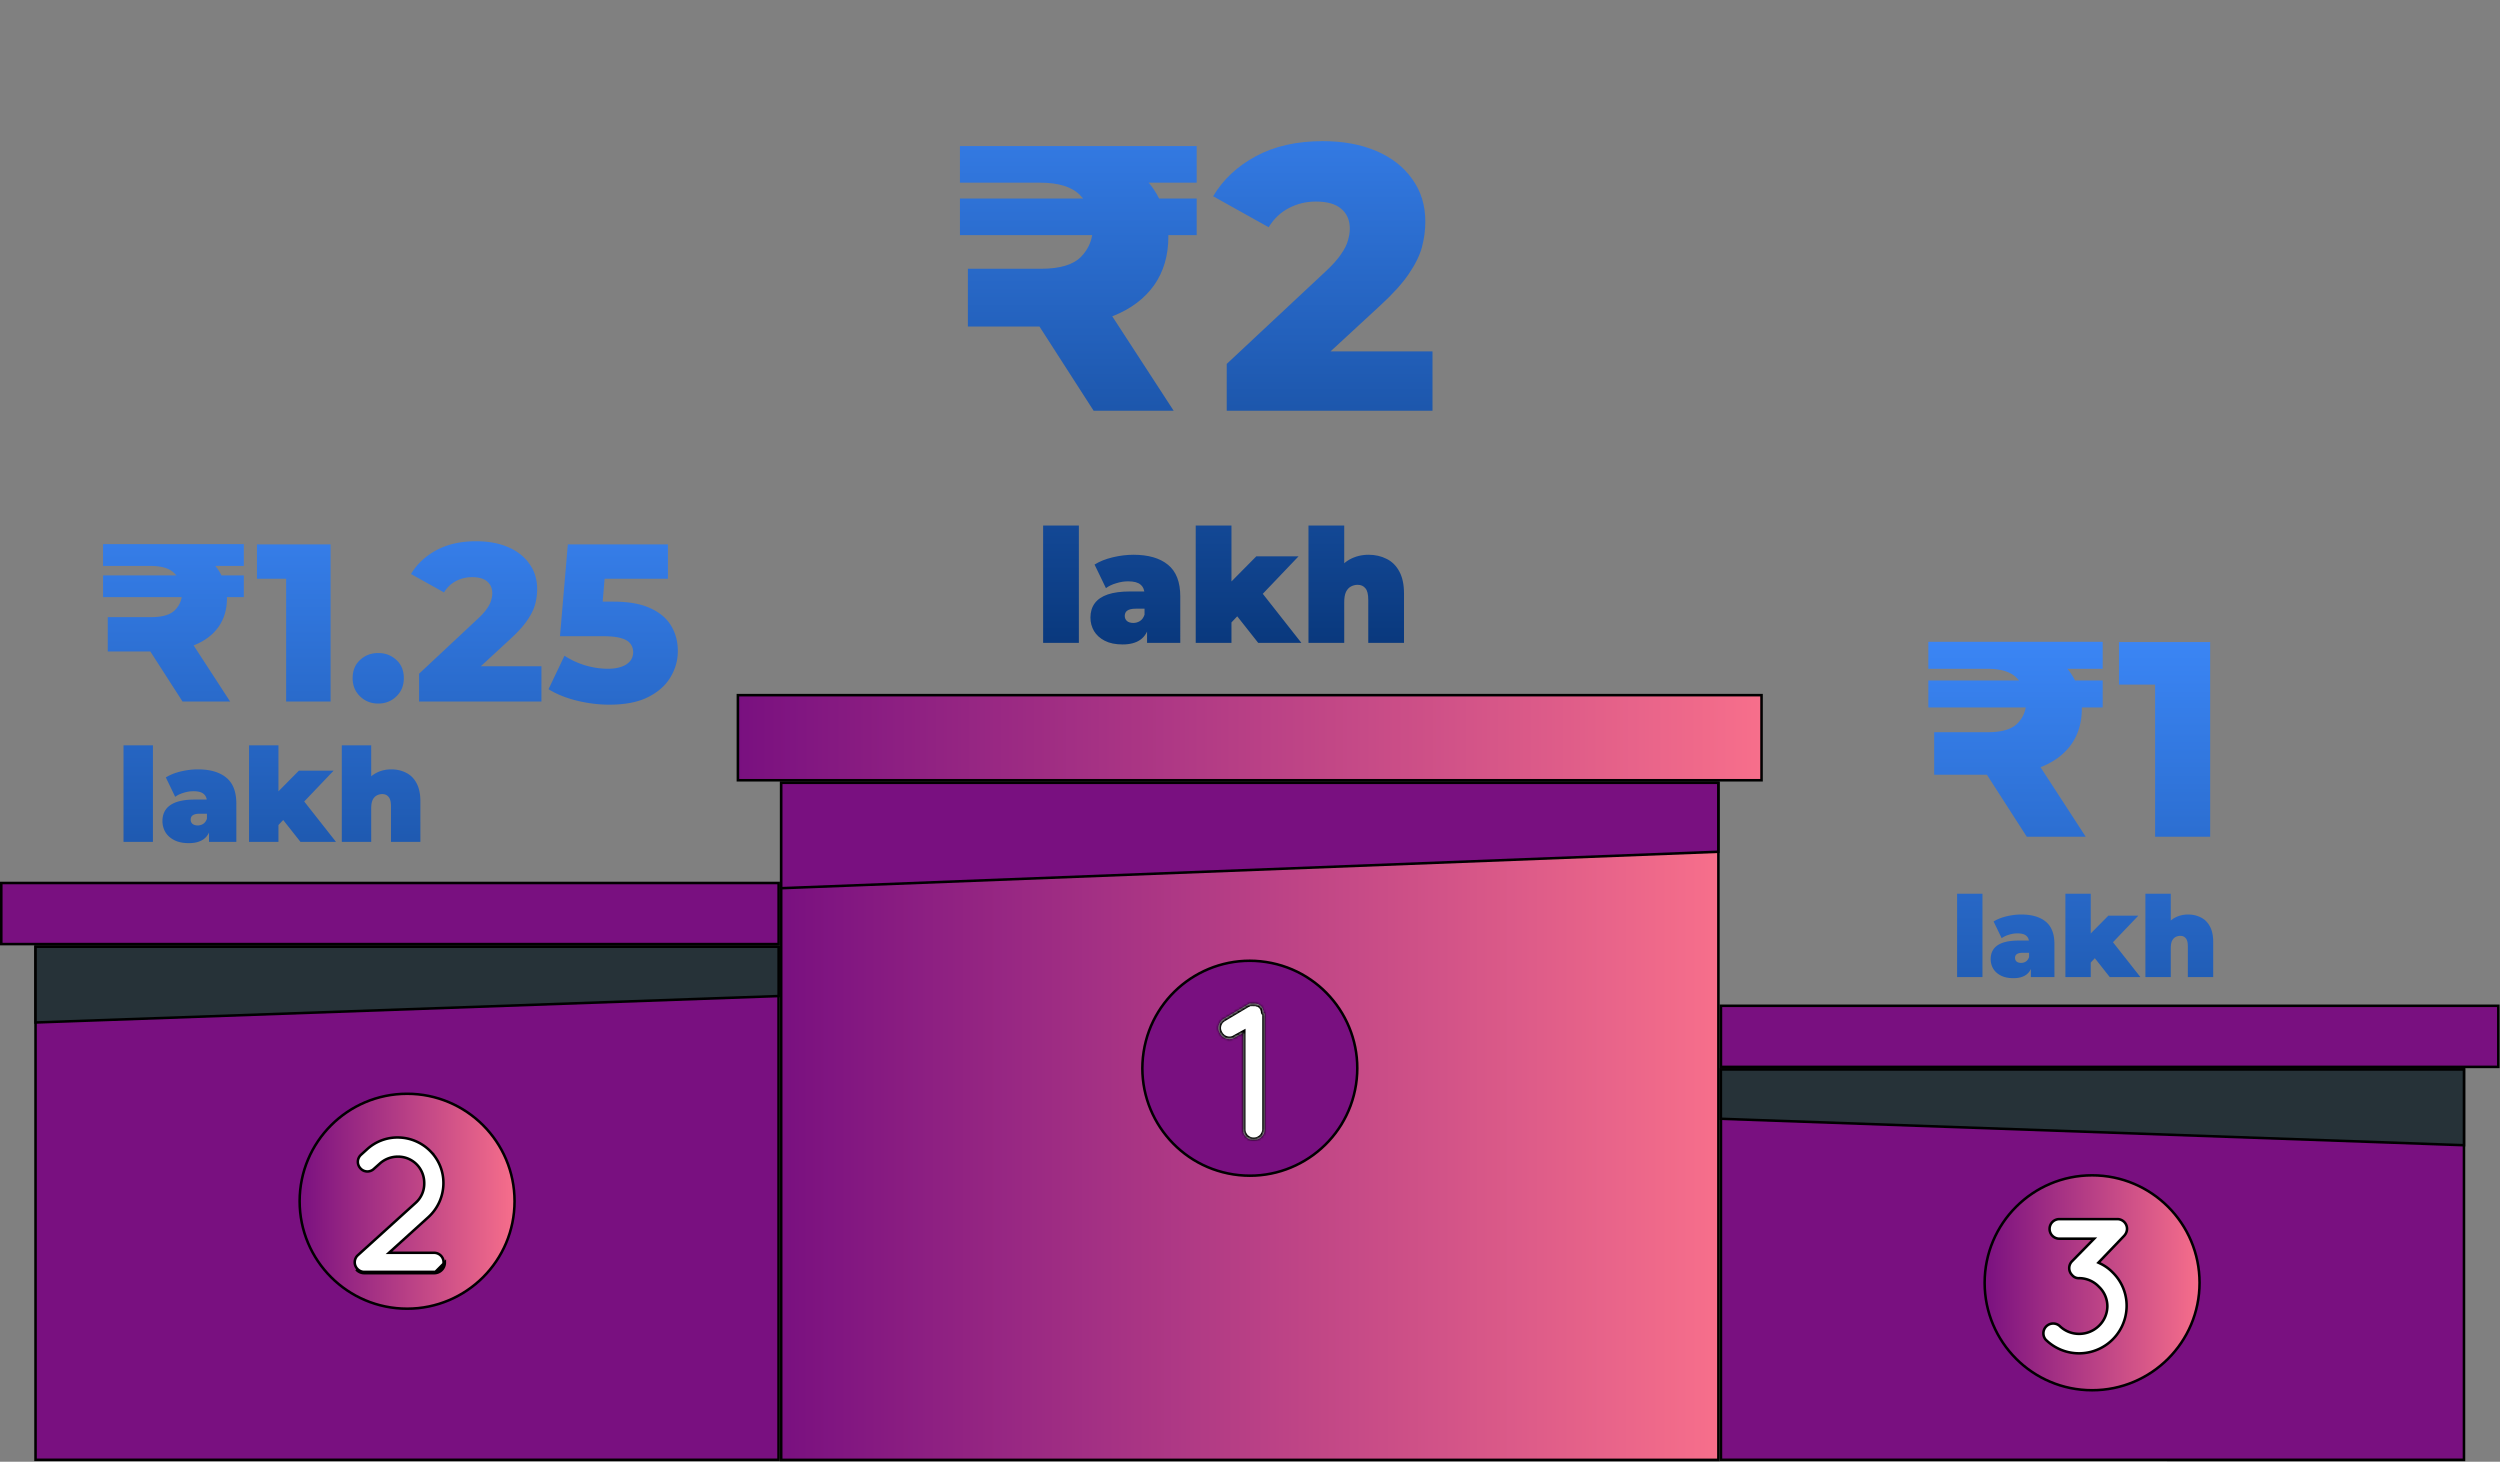 <svg xmlns="http://www.w3.org/2000/svg" width="980" height="573" fill="none"><rect width="100%" height="100%" fill="#808080" stroke="none"/><path fill="url(#a)" stroke="#000" d="M306.227 572.282V306.859h367.384v265.423H306.227Z"/><path fill="#791080" stroke="#000" d="M673.579 306.859v27.03l-367.352 14.286v-41.316h367.352Z"/><path fill="url(#b)" stroke="#000" d="M289.255 305.86V272.5H690.52v33.36H289.255Z"/><path fill="#791080" stroke="#000" d="M496.332 377.117c22.993 3.535 38.767 25.04 35.232 48.034-3.534 22.993-25.04 38.768-48.033 35.233-22.994-3.535-38.768-25.041-35.233-48.034 3.535-22.994 25.04-38.768 48.034-35.233Z"/><mask id="c" fill="#fff"><path d="M495.773 397.411v45.27a4.275 4.275 0 0 1-4.307 4.212 4.173 4.173 0 0 1-1.622-.303 4.162 4.162 0 0 1-2.286-2.287 4.133 4.133 0 0 1-.303-1.622V404.94l-3.19 1.755a3.805 3.805 0 0 1-2.17.638 4.224 4.224 0 0 1-2.093-.602 4.22 4.22 0 0 1-1.512-1.568 4.083 4.083 0 0 1 1.404-5.742l9.411-5.615s.256 0 .319-.16c.064-.159.224 0 .383-.223h.766c.179-.031.363-.031.542 0h.862c.093.03.193.03.287 0 .17.014.334.068.478.16h.287c.064 0 .319.223.479.223a.73.73 0 0 0 .287.223l.319.224c.121.08.22.19.287.319a.934.934 0 0 1 .256.319l.287.287v.223c0 .064.159.223.159.383 0 .159 0 .319.16.383a3.059 3.059 0 0 0 0 .383.667.667 0 0 0 .159.542l.351.319Z"/></mask><path fill="#fff" d="M495.773 397.411v45.27a4.275 4.275 0 0 1-4.307 4.212 4.173 4.173 0 0 1-1.622-.303 4.162 4.162 0 0 1-2.286-2.287 4.133 4.133 0 0 1-.303-1.622V404.94l-3.19 1.755a3.805 3.805 0 0 1-2.17.638 4.224 4.224 0 0 1-2.093-.602 4.22 4.22 0 0 1-1.512-1.568 4.083 4.083 0 0 1 1.404-5.742l9.411-5.615s.256 0 .319-.16c.064-.159.224 0 .383-.223h.766c.179-.031.363-.031.542 0h.862c.093.03.193.03.287 0 .17.014.334.068.478.16h.287c.064 0 .319.223.479.223a.73.73 0 0 0 .287.223l.319.224c.121.08.22.19.287.319a.934.934 0 0 1 .256.319l.287.287v.223c0 .064.159.223.159.383 0 .159 0 .319.16.383a3.059 3.059 0 0 0 0 .383.667.667 0 0 0 .159.542l.351.319Z"/><path fill="#000" d="M495.773 397.411h1v-.442l-.327-.298-.673.74Zm0 45.27 1 .015v-.015h-1Zm-4.307 4.212.008-1h-.023l.015 1Zm-4.211-4.212 1 .016v-.016h-1Zm0-37.741h1v-1.691l-1.482.815.482.876Zm-3.19 1.755-.482-.876-.038.02-.035.024.555.832Zm-2.17.638-.018 1h.002l.016-1Zm-3.605-2.17.875-.484-.015-.028-.018-.027-.842.539Zm1.404-5.742.498.867.007-.004.007-.004-.512-.859Zm9.411-5.615.001-1h-.276l-.237.141.512.859Zm.702-.383v-1h-.514l-.299.419.813.581Zm.766 0v1h.086l.084-.014-.17-.986Zm.542 0-.17.986.085.014h.085v-1Zm.862 0 .3-.954-.147-.046h-.153v1Zm.287 0 .08-.997-.195-.015-.185.058.3.954Zm.478.16-.534.845.245.155h.289v-1Zm.766.223.79-.613-.3-.387h-.49v1Zm.287.223.573-.819-.082-.058-.092-.04-.399.917Zm.319.224-.573.819.01.007.01.007.553-.833Zm.287.319-.886.462.098.188.165.131.623-.781Zm.256.319-.9.436.073.152.119.119.708-.707Zm.287.287h1v-.414l-.293-.293-.707.707Zm.319.989.998.06.043-.721-.67-.268-.371.929Zm0 .383.988.148.016-.103-.006-.105-.998.06Zm.159.542-.751.661.037.041.041.038.673-.74Zm-.649.319v45.27h2v-45.27h-2Zm0 45.256a3.274 3.274 0 0 1-.985 2.292l1.398 1.43a5.272 5.272 0 0 0 1.587-3.693l-2-.029Zm-.985 2.292c-.618.605-1.45.94-2.314.934l-.015 2a5.273 5.273 0 0 0 3.727-1.504l-1.398-1.43Zm-2.337.934a3.163 3.163 0 0 1-1.231-.23l-.751 1.853a5.139 5.139 0 0 0 2.013.376l-.031-1.999Zm-1.231-.23a3.158 3.158 0 0 1-1.044-.692l-1.414 1.414a5.132 5.132 0 0 0 1.707 1.131l.751-1.853Zm-1.044-.692a3.146 3.146 0 0 1-.691-1.043l-1.854.751a5.158 5.158 0 0 0 1.131 1.706l1.414-1.414Zm-.691-1.043a3.149 3.149 0 0 1-.23-1.231l-2-.031a5.142 5.142 0 0 0 .376 2.013l1.854-.751Zm-.23-1.247V404.94h-2v37.741h2Zm-1.482-38.617-3.19 1.755.964 1.752 3.19-1.755-.964-1.752Zm-3.263 1.799a2.802 2.802 0 0 1-1.598.47l-.033 2a4.797 4.797 0 0 0 2.741-.806l-1.11-1.664Zm-1.596.47a3.219 3.219 0 0 1-1.596-.459l-1.031 1.713a5.203 5.203 0 0 0 2.59.746l.037-2Zm-1.596-.459a3.224 3.224 0 0 1-1.153-1.195l-1.749.969a5.204 5.204 0 0 0 1.871 1.939l1.031-1.713Zm-1.186-1.25a3.09 3.09 0 0 1-.445-1.157l-1.973.329c.113.679.363 1.327.734 1.907l1.684-1.079Zm-.445-1.157a3.093 3.093 0 0 1 .047-1.238l-1.943-.475a5.109 5.109 0 0 0-.077 2.042l1.973-.329Zm.047-1.238c.099-.405.279-.787.53-1.12l-1.599-1.202a5.086 5.086 0 0 0-.874 1.847l1.943.475Zm.53-1.12c.251-.334.566-.613.928-.821l-.996-1.734a5.076 5.076 0 0 0-1.531 1.353l1.599 1.202Zm.942-.829 9.412-5.615-1.025-1.718-9.411 5.615 1.024 1.718Zm8.899-6.474.001 1h.023l.031-.001.086-.006a1.7 1.7 0 0 0 .262-.049c.159-.044.634-.205.845-.732l-1.857-.743a.804.804 0 0 1 .288-.363.681.681 0 0 1 .189-.09c.035-.009.06-.012.074-.014l.026-.001.015-.001h.017v1Zm1.248.212a.895.895 0 0 1-.481.481c-.091.038-.165.05-.187.054l-.017.002.009-.001.02-.002c.064-.008.239-.029.435-.125.098-.049.19-.11.275-.185.084-.074.155-.155.214-.238l-1.627-1.162a.677.677 0 0 1 .253-.209.675.675 0 0 1 .216-.067l-.021.002a1.225 1.225 0 0 0-.337.084 1.11 1.11 0 0 0-.609.623l1.857.743Zm-.546.405h.479v-2h-.479v2Zm.479-1v1h.287v-2h-.287v1Zm.457.986a.571.571 0 0 1 .202 0l.34-1.971a2.561 2.561 0 0 0-.882 0l.34 1.971Zm.372.014h.862v-2h-.862v2Zm.562-.046c.288.091.598.091.887 0l-.6-1.908a.522.522 0 0 1 .313 0l-.6 1.908Zm.507.043a.049.049 0 0 1 .024.008l1.069-1.691a2.06 2.06 0 0 0-.933-.311l-.16 1.994Zm.558-.837v1h.287v-2h-.287v1Zm.287 1a.934.934 0 0 1-.382-.081c-.035-.016-.056-.029-.047-.024l.036.023.077.047c.057.035.15.09.258.138.055.024.127.052.21.075.081.022.194.045.327.045v-2c.093 0 .163.016.2.026.038.01.063.021.071.024.013.006.009.005-.026-.016a4.963 4.963 0 0 0-.055-.034l-.08-.049a1.32 1.32 0 0 0-.285-.129 1.051 1.051 0 0 0-.304-.045v2Zm-.311-.165c.178.23.411.412.678.528l.798-1.834a.267.267 0 0 1 .104.081l-1.58 1.225Zm.504.431.319.223 1.146-1.639-.319-.223-1.146 1.639Zm.339.237a.136.136 0 0 1-.046-.052l1.773-.925a1.864 1.864 0 0 0-.621-.69l-1.106 1.667Zm.217.267a.075.075 0 0 1-.021-.026l1.799-.873a1.926 1.926 0 0 0-.531-.664l-1.247 1.563Zm.171.245.288.287 1.414-1.414-.287-.287-1.415 1.414Zm.995-.42h-1v.223h2v-.223h-1Zm-1 .223a1.067 1.067 0 0 0 .08.403c.028.07.058.126.074.154l.043.072.02.034c.01.016-.001-.001-.015-.035a.69.69 0 0 1-.043-.245h2c0-.203-.05-.37-.093-.481a1.594 1.594 0 0 0-.125-.253l-.038-.064-.008-.013a.825.825 0 0 1 .077.2.941.941 0 0 1 .028.228h-2Zm.159.383c0 .041-.008.276.061.509.091.312.317.638.727.802l.743-1.857a.773.773 0 0 1 .448.491c.019.064.021.107.022.108l-.001-.009v-.044h-2Zm.161.323a4.22 4.22 0 0 0 0 .503l1.997-.12a2.307 2.307 0 0 1 0-.263l-1.997-.12Zm.01.294c-.036.24-.02.486.049.72l1.919-.565a.325.325 0 0 1 .009.142l-1.977-.297Zm.049.72c.069.233.188.449.348.632l1.502-1.322a.334.334 0 0 1 .069.125l-1.919.565Zm.426.711.351.319 1.346-1.48-.351-.319-1.346 1.48Z" mask="url(#c)"/><path fill="#791080" stroke="#000" d="M13.93 572.25V371.08h291.264v201.17H13.931Z"/><path fill="#263238" stroke="#000" d="M305.226 371.112v19.34L13.931 400.817v-29.705h291.295Z"/><path fill="#791080" stroke="#000" d="M.5 370.081v-23.949h304.727v23.949H.5Z"/><path fill="url(#d)" stroke="#000" d="M201.702 470.883c0 23.264-18.859 42.123-42.122 42.123-23.264 0-42.123-18.859-42.123-42.123 0-23.263 18.859-42.122 42.123-42.122 23.263 0 42.122 18.859 42.122 42.122Z"/><path fill="#fff" stroke="#000" d="M170.171 499.086a4.187 4.187 0 0 0 2.999-1.235 4.17 4.17 0 0 0 1.212-3.008l-4.211 4.243Zm0 0h-27.309m27.309 0h-27.309m0 0a4.172 4.172 0 0 1-3.19-1.404l3.19 1.404Zm31.02-4.247v.011a3.675 3.675 0 0 1-2.277 3.459c-.454.186-.94.281-1.43.277h-27.321a3.689 3.689 0 0 1-2.808-1.236l-.006-.006a3.744 3.744 0 0 1 .194-5.26l22.709-20.572.001-.001a10.064 10.064 0 0 0 3.356-7.746 10.393 10.393 0 0 0-2.647-6.997l-.003-.003a10.224 10.224 0 0 0-7.745-3.354c-2.581.007-5.07.96-6.995 2.679l-2.393 2.138-.008.007a3.644 3.644 0 0 1-4.093.609l-.22.449.22-.449a3.656 3.656 0 0 1-1.154-.889l-.009-.01a3.714 3.714 0 0 1 .253-5.258l.001-.001 2.393-2.169.002-.002a17.59 17.59 0 0 1 12.005-4.622h.002a18.006 18.006 0 0 1 13.286 5.898l.001.002a17.581 17.581 0 0 1 4.622 12.005v.002a18.074 18.074 0 0 1-5.897 13.317l-.001.001-14.483 13.111-.961.871h17.639a3.72 3.72 0 0 1 2.671 1.076 3.71 3.71 0 0 1 1.096 2.663Z"/><path fill="#791080" stroke="#000" d="M965.875 419.19v153.06H674.611V419.19h291.264Z"/><path fill="#263238" stroke="#000" d="M674.58 438.562v-19.34h291.296v29.705L674.58 438.562Z"/><path fill="#791080" stroke="#000" d="M979.338 394.274v23.948H674.611v-23.948h304.727Z"/><path fill="url(#e)" stroke="#000" d="M862.222 502.85c0 23.264-18.858 42.123-42.122 42.123s-42.122-18.859-42.122-42.123c0-23.263 18.858-42.122 42.122-42.122s42.122 18.859 42.122 42.122Z"/><path fill="#fff" stroke="#000" d="m828.163 498.796.009.009a18.22 18.22 0 0 1 5.465 13.227v.002a18.639 18.639 0 0 1-22.183 18.132 18.638 18.638 0 0 1-9.496-4.977 3.84 3.84 0 0 1 5.422-5.415 10.841 10.841 0 0 0 7.648 3.101 11.09 11.09 0 0 0 7.714-3.106 10.748 10.748 0 0 0 2.458-3.523c.575-1.327.877-2.757.887-4.204v-.006a10.558 10.558 0 0 0-3.338-7.659 10.732 10.732 0 0 0-7.652-3.335h-.021l-.02.001a3.3 3.3 0 0 1-2.77-1.191l-.015-.018-.016-.017a3.834 3.834 0 0 1 0-5.419l.002-.003 7.817-7.976.833-.85h-13.633a3.837 3.837 0 1 1 0-7.677h22.659a3.793 3.793 0 0 1 2.728 1.094 3.816 3.816 0 0 1 1.135 2.709 3.974 3.974 0 0 1-.48 1.837c-.19.343-.422.662-.691.949l-.002.002-9.567 9.982-.482.503.632.296a16.826 16.826 0 0 1 4.957 3.532Z"/><path fill="url(#f)" d="M379.411 127.996v-22.644h28.712c7.4 0 12.629-1.579 15.688-4.736 3.058-3.157 4.588-7.005 4.588-11.544 0-5.032-1.628-9.176-4.884-12.432-3.158-3.355-8.436-5.032-15.836-5.032h-31.376V57.252h92.796v14.356h-34.04l4.884-7.844c5.92 2.861 10.409 6.956 13.468 12.284 3.058 5.23 4.588 10.804 4.588 16.724 0 7.4-1.875 13.764-5.624 19.092-3.75 5.229-9.078 9.225-15.984 11.988-6.808 2.763-14.948 4.144-24.42 4.144h-32.56ZM428.695 161l-26.936-41.884h31.08L460.071 161h-31.376Zm-52.392-68.82V77.824h92.796V92.18h-92.796ZM480.878 161v-18.352l38.776-36.26c2.762-2.565 4.785-4.835 6.068-6.808 1.381-1.973 2.269-3.75 2.664-5.328.493-1.677.74-3.207.74-4.588 0-3.355-1.135-5.97-3.404-7.844-2.171-1.875-5.476-2.812-9.916-2.812-3.75 0-7.252.839-10.508 2.516-3.256 1.677-5.92 4.193-7.992 7.548l-21.757-12.136c3.848-6.512 9.423-11.741 16.725-15.688 7.301-3.947 16.033-5.92 26.196-5.92 7.992 0 14.997 1.283 21.016 3.848 6.018 2.565 10.705 6.216 14.06 10.952 3.453 4.736 5.18 10.31 5.18 16.724 0 3.355-.444 6.71-1.332 10.064-.888 3.256-2.615 6.759-5.18 10.508-2.467 3.651-6.167 7.745-11.1 12.284l-30.784 28.416-4.884-10.36h56.092V161h-80.66Zm-71.974 91v-46.004h14.012V252h-14.012Zm40.744 0v-6.014l-.992-1.612v-11.408c0-1.653-.516-2.914-1.55-3.782-.992-.868-2.624-1.302-4.898-1.302-1.529 0-3.079.248-4.65.744-1.57.455-2.914 1.095-4.03 1.922l-4.464-9.238c1.984-1.24 4.361-2.191 7.13-2.852 2.77-.661 5.477-.992 8.122-.992 5.828 0 10.334 1.302 13.516 3.906 3.224 2.604 4.836 6.737 4.836 12.4V252h-13.02Zm-9.61.62c-2.769 0-5.084-.475-6.944-1.426-1.86-.951-3.265-2.211-4.216-3.782-.95-1.612-1.426-3.389-1.426-5.332 0-2.191.558-4.051 1.674-5.58 1.116-1.529 2.811-2.687 5.084-3.472 2.315-.785 5.229-1.178 8.742-1.178h7.068v6.758h-4.836c-1.488 0-2.583.248-3.286.744-.661.455-.992 1.157-.992 2.108 0 .785.29 1.447.868 1.984.62.496 1.447.744 2.48.744.951 0 1.819-.248 2.604-.744.827-.537 1.426-1.364 1.798-2.48l1.798 4.154c-.537 2.521-1.674 4.402-3.41 5.642-1.736 1.24-4.071 1.86-7.006 1.86Zm40.404-6.2.31-16.492 11.718-11.842h16.554l-15.5 16.244-7.006 5.642-6.076 6.448ZM468.724 252v-46.004h14.012V252h-14.012Zm24.49 0-9.3-11.78 8.618-10.602L510.14 252h-16.926Zm43.269-34.534c2.604 0 4.96.537 7.068 1.612 2.108 1.033 3.762 2.666 4.96 4.898 1.24 2.232 1.86 5.125 1.86 8.68V252h-14.012v-16.926c0-2.108-.372-3.596-1.116-4.464-.744-.909-1.756-1.364-3.038-1.364-.95 0-1.839.227-2.666.682-.785.413-1.426 1.116-1.922 2.108-.454.992-.682 2.335-.682 4.03V252h-14.012v-46.004h14.012v22.01l-3.348-2.852c1.323-2.563 3.1-4.485 5.332-5.766 2.274-1.281 4.795-1.922 7.564-1.922Z"/><path fill="url(#g)" d="M42.246 255.376v-13.464h17.072c4.4 0 7.51-.939 9.328-2.816 1.819-1.877 2.728-4.165 2.728-6.864 0-2.992-.968-5.456-2.904-7.392-1.877-1.995-5.016-2.992-9.416-2.992H40.398v-8.536h55.176v8.536h-20.24l2.904-4.664c3.52 1.701 6.19 4.136 8.008 7.304 1.819 3.109 2.728 6.424 2.728 9.944 0 4.4-1.115 8.184-3.344 11.352-2.23 3.109-5.397 5.485-9.504 7.128-4.048 1.643-8.888 2.464-14.52 2.464h-19.36ZM71.55 275l-16.016-24.904h18.48L90.206 275H71.55Zm-31.152-40.92v-8.536h55.176v8.536H40.398ZM112.163 275v-55.352l7.48 7.216h-18.92V213.4h28.864V275h-17.424Zm36.104.792c-2.816 0-5.192-.939-7.128-2.816-1.936-1.877-2.904-4.253-2.904-7.128 0-2.992.968-5.368 2.904-7.128 1.936-1.819 4.312-2.728 7.128-2.728s5.192.909 7.128 2.728c1.936 1.76 2.904 4.136 2.904 7.128 0 2.875-.968 5.251-2.904 7.128-1.936 1.877-4.312 2.816-7.128 2.816Zm16.014-.792v-10.912l23.056-21.56c1.642-1.525 2.845-2.875 3.608-4.048.821-1.173 1.349-2.229 1.584-3.168.293-.997.44-1.907.44-2.728 0-1.995-.675-3.549-2.024-4.664-1.291-1.115-3.256-1.672-5.896-1.672-2.23 0-4.312.499-6.248 1.496s-3.52 2.493-4.752 4.488l-12.936-7.216c2.288-3.872 5.602-6.981 9.944-9.328 4.341-2.347 9.533-3.52 15.576-3.52 4.752 0 8.917.763 12.496 2.288 3.578 1.525 6.365 3.696 8.36 6.512 2.053 2.816 3.08 6.131 3.08 9.944a23.3 23.3 0 0 1-.792 5.984c-.528 1.936-1.555 4.019-3.08 6.248-1.467 2.171-3.667 4.605-6.6 7.304l-18.304 16.896-2.904-6.16h33.352V275h-47.96Zm74.591 1.232c-4.224 0-8.477-.528-12.76-1.584-4.282-1.056-7.978-2.552-11.088-4.488l6.248-13.112a31.503 31.503 0 0 0 8.184 3.784c2.992.88 5.955 1.32 8.888 1.32 2.934 0 5.31-.557 7.128-1.672 1.819-1.173 2.728-2.787 2.728-4.84 0-1.232-.352-2.317-1.056-3.256-.704-.997-1.906-1.731-3.608-2.2-1.701-.528-4.136-.792-7.304-.792h-16.72l3.08-35.992h39.248v13.464h-33.088l8.888-7.656-2.024 24.288-8.888-7.656h13.64c6.102 0 11 .88 14.696 2.64 3.696 1.701 6.395 4.019 8.096 6.952 1.702 2.875 2.552 6.131 2.552 9.768 0 3.637-.968 7.069-2.904 10.296-1.877 3.168-4.781 5.749-8.712 7.744-3.93 1.995-9.005 2.992-15.224 2.992ZM48.42 330v-37.842h11.526V330H48.42Zm33.516 0v-4.947l-.816-1.326v-9.384c0-1.36-.425-2.397-1.275-3.111-.816-.714-2.16-1.071-4.03-1.071-1.257 0-2.532.204-3.824.612-1.292.374-2.397.901-3.315 1.581l-3.672-7.599c1.632-1.02 3.587-1.802 5.865-2.346s4.505-.816 6.68-.816c4.795 0 8.5 1.071 11.119 3.213 2.652 2.142 3.978 5.542 3.978 10.2V330h-10.71Zm-7.905.51c-2.278 0-4.182-.391-5.712-1.173-1.53-.782-2.686-1.819-3.468-3.111-.782-1.326-1.173-2.788-1.173-4.386 0-1.802.459-3.332 1.377-4.59.918-1.258 2.312-2.21 4.182-2.856 1.904-.646 4.3-.969 7.19-.969h5.815v5.559h-3.978c-1.224 0-2.125.204-2.703.612-.544.374-.816.952-.816 1.734 0 .646.238 1.19.714 1.632.51.408 1.19.612 2.04.612a3.93 3.93 0 0 0 2.142-.612c.68-.442 1.173-1.122 1.479-2.04l1.479 3.417c-.442 2.074-1.377 3.621-2.805 4.641-1.428 1.02-3.35 1.53-5.763 1.53Zm33.235-5.1.255-13.566 9.639-9.741h13.617l-12.75 13.362-5.763 4.641-4.998 5.304ZM97.627 330v-37.842h11.526V330H97.627Zm20.145 0-7.65-9.69 7.089-8.721L131.695 330h-13.923Zm35.593-28.407c2.142 0 4.08.442 5.814 1.326 1.734.85 3.094 2.193 4.08 4.029 1.02 1.836 1.53 4.216 1.53 7.14V330h-11.526v-13.923c0-1.734-.306-2.958-.918-3.672-.612-.748-1.445-1.122-2.499-1.122a4.48 4.48 0 0 0-2.193.561c-.646.34-1.173.918-1.581 1.734-.374.816-.561 1.921-.561 3.315V330h-11.526v-37.842h11.526v18.105l-2.754-2.346c1.088-2.108 2.55-3.689 4.386-4.743 1.87-1.054 3.944-1.581 6.222-1.581Z"/><path fill="url(#h)" d="M758.199 303.693v-16.677h21.146c5.45 0 9.301-1.163 11.554-3.488s3.379-5.159 3.379-8.502c0-3.706-1.199-6.758-3.597-9.156-2.325-2.471-6.213-3.706-11.663-3.706H755.91v-10.573h68.343v10.573h-25.07l3.597-5.777c4.36 2.107 7.666 5.123 9.919 9.047 2.253 3.851 3.379 7.957 3.379 12.317 0 5.45-1.381 10.137-4.142 14.061-2.761 3.851-6.685 6.794-11.772 8.829-5.014 2.035-11.009 3.052-17.985 3.052h-23.98ZM794.496 328l-19.838-30.847h22.89L817.604 328h-23.108Zm-38.586-50.685v-10.573h68.343v10.573H755.91ZM844.801 328v-68.561l9.265 8.938h-23.435V251.7h35.752V328h-21.582Zm-77.622 55v-32.648h9.944V383h-9.944Zm28.916 0v-4.268l-.704-1.144v-8.096c0-1.173-.367-2.068-1.1-2.684-.704-.616-1.863-.924-3.476-.924a10.91 10.91 0 0 0-3.3.528c-1.115.323-2.068.777-2.86 1.364l-3.168-6.556c1.408-.88 3.094-1.555 5.06-2.024 1.965-.469 3.886-.704 5.764-.704 4.136 0 7.333.924 9.592 2.772 2.288 1.848 3.432 4.781 3.432 8.8V383h-9.24Zm-6.82.44c-1.966 0-3.608-.337-4.928-1.012-1.32-.675-2.318-1.569-2.992-2.684-.675-1.144-1.012-2.405-1.012-3.784 0-1.555.396-2.875 1.188-3.96.792-1.085 1.994-1.907 3.608-2.464 1.642-.557 3.71-.836 6.204-.836h5.016v4.796h-3.432c-1.056 0-1.834.176-2.332.528-.47.323-.704.821-.704 1.496 0 .557.205 1.027.616 1.408.44.352 1.026.528 1.76.528.674 0 1.29-.176 1.848-.528.586-.381 1.012-.968 1.276-1.76l1.276 2.948c-.382 1.789-1.188 3.124-2.42 4.004-1.232.88-2.89 1.32-4.972 1.32Zm28.673-4.4.22-11.704 8.316-8.404h11.748l-11 11.528-4.972 4.004-4.312 4.576Zm-8.316 3.96v-32.648h9.944V383h-9.944Zm17.38 0-6.6-8.36 6.116-7.524L839.024 383h-12.012Zm30.707-24.508c1.848 0 3.52.381 5.016 1.144 1.496.733 2.67 1.892 3.52 3.476.88 1.584 1.32 3.637 1.32 6.16V383h-9.944v-12.012c0-1.496-.264-2.552-.792-3.168-.528-.645-1.246-.968-2.156-.968-.674 0-1.305.161-1.892.484-.557.293-1.012.792-1.364 1.496-.322.704-.484 1.657-.484 2.86V383h-9.944v-32.648h9.944v15.62l-2.376-2.024c.939-1.819 2.2-3.183 3.784-4.092 1.614-.909 3.403-1.364 5.368-1.364Z"/><defs><linearGradient id="a" x1="305.727" x2="674.111" y1="439.571" y2="439.571" gradientUnits="userSpaceOnUse"><stop stop-color="#791080"/><stop offset="1" stop-color="#F76F8B"/></linearGradient><linearGradient id="b" x1="288.755" x2="691.02" y1="289.18" y2="289.18" gradientUnits="userSpaceOnUse"><stop stop-color="#791080"/><stop offset="1" stop-color="#F76F8B"/></linearGradient><linearGradient id="d" x1="116.957" x2="202.202" y1="470.883" y2="470.883" gradientUnits="userSpaceOnUse"><stop stop-color="#791080"/><stop offset="1" stop-color="#F76F8B"/></linearGradient><linearGradient id="e" x1="777.478" x2="862.722" y1="502.851" y2="502.851" gradientUnits="userSpaceOnUse"><stop stop-color="#791080"/><stop offset="1" stop-color="#F76F8B"/></linearGradient><linearGradient id="f" x1="449" x2="449" y1="0" y2="272" gradientUnits="userSpaceOnUse"><stop stop-color="#3F8CFF"/><stop offset="1" stop-color="#053273"/></linearGradient><linearGradient id="g" x1="153" x2="153" y1="164" y2="460" gradientUnits="userSpaceOnUse"><stop stop-color="#3F8CFF"/><stop offset="1" stop-color="#053273"/></linearGradient><linearGradient id="h" x1="796.5" x2="796.5" y1="230" y2="526" gradientUnits="userSpaceOnUse"><stop stop-color="#3F8CFF"/><stop offset="1" stop-color="#053273"/></linearGradient></defs></svg>